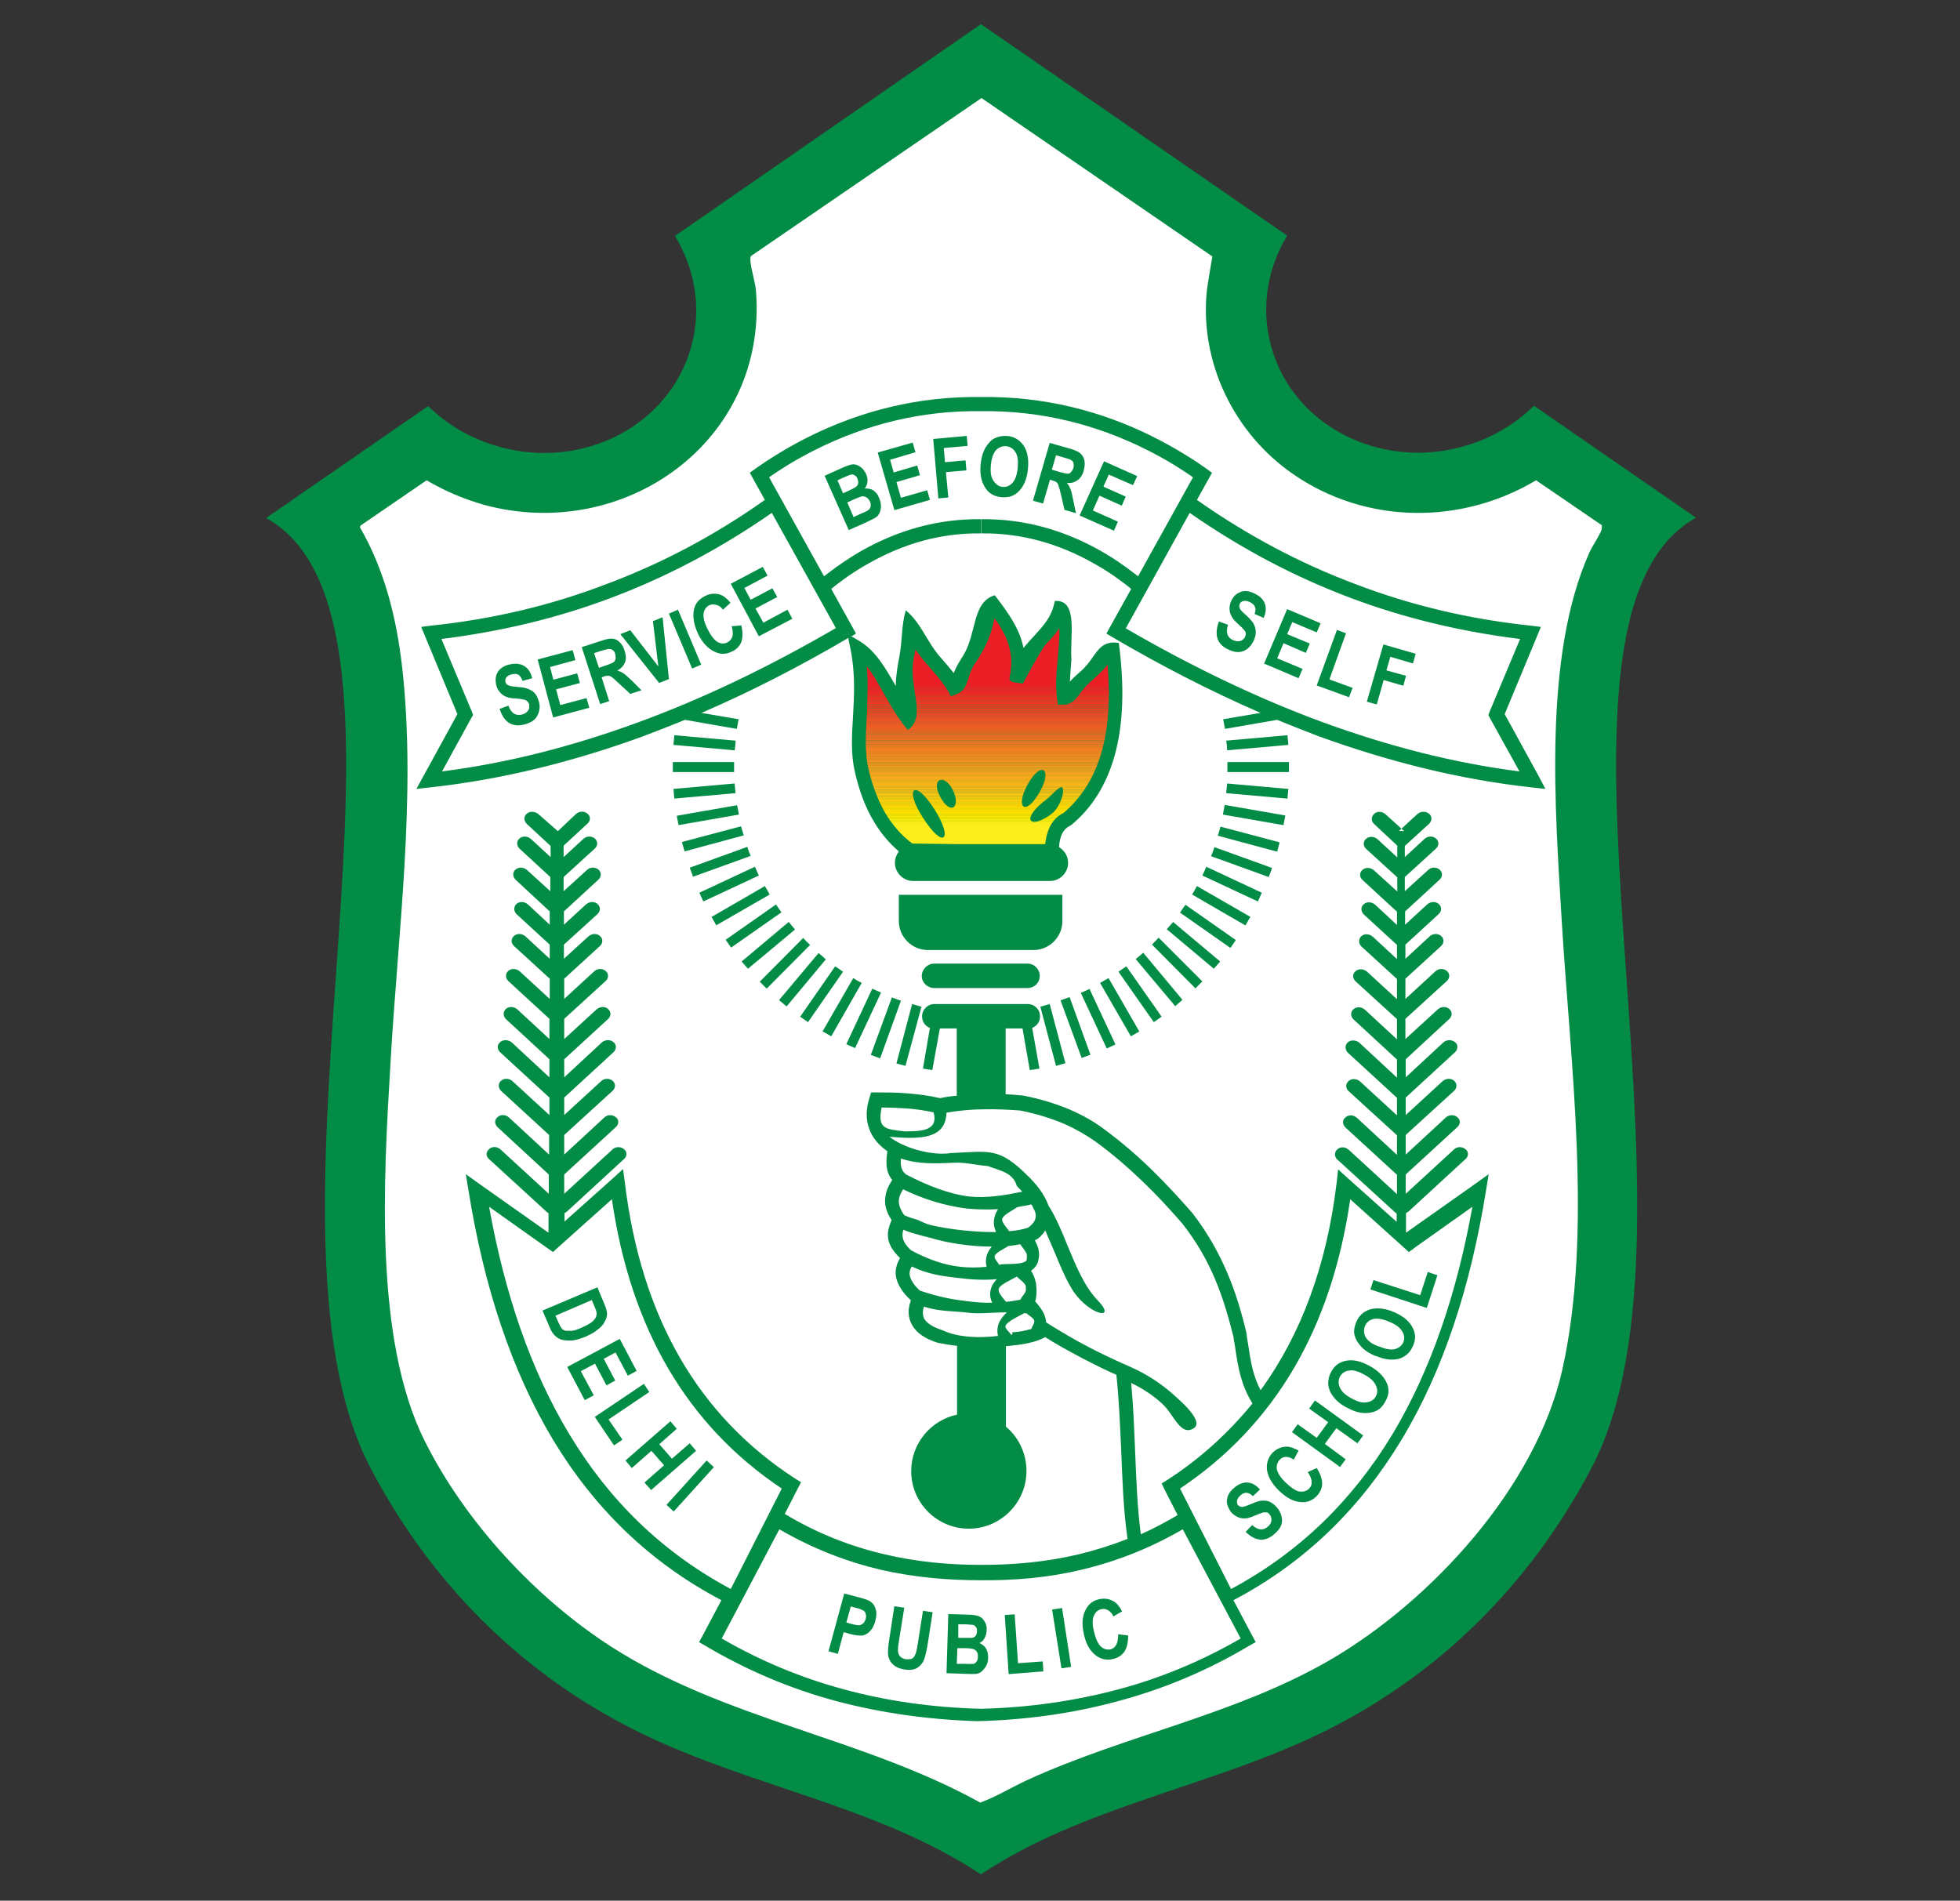 <svg viewBox="0 0 64.96 63" xmlns:xlink="http://www.w3.org/1999/xlink" xmlns="http://www.w3.org/2000/svg" data-name="Layer 1" id="Layer_1">
  <rect x="0" y="0" width="64.96" height="63" fill="#333333" stroke="none"/>
  <defs>
    <style>
      .cls-1 {
        fill: #f16022;
      }

      .cls-2 {
        fill: #f26322;
      }

      .cls-3 {
        fill: #f58220;
      }

      .cls-4 {
        fill: #f04b23;
      }

      .cls-5 {
        fill: #f9a41b;
      }

      .cls-6 {
        fill: #ef4823;
      }

      .cls-7 {
        fill: #f26122;
      }

      .cls-8 {
        fill: #f26822;
      }

      .cls-9 {
        fill: #fee100;
      }

      .cls-10 {
        fill: #ec2026;
      }

      .cls-11 {
        fill: #f26a22;
      }

      .cls-12 {
        fill: #f37021;
      }

      .cls-13 {
        fill: #f8bb16;
      }

      .cls-14 {
        fill: #feea00;
      }

      .cls-15 {
        fill: #f05822;
      }

      .cls-16 {
        fill: #f26222;
      }

      .cls-17 {
        fill: #f36b21;
      }

      .cls-18 {
        fill: #ec2225;
      }

      .cls-19 {
        fill: #fcd900;
      }

      .cls-20 {
        fill: #f7921e;
      }

      .cls-21 {
        fill: #f7a11c;
      }

      .cls-22 {
        fill: #f5831f;
      }

      .cls-23 {
        fill: #f8b318;
      }

      .cls-24 {
        fill: #f7ac1a;
      }

      .cls-25 {
        fill: #fbcb0c;
      }

      .cls-26 {
        fill: #f04c23;
      }

      .cls-27 {
        fill: #f8b219;
      }

      .cls-28 {
        fill: #f15922;
      }

      .cls-29 {
        fill: #fde700;
      }

      .cls-30 {
        fill: #fcd407;
      }

      .cls-31 {
        fill: #028c45;
        fill-rule: evenodd;
      }

      .cls-32 {
        fill: #ed2525;
      }

      .cls-33 {
        fill: #ed2724;
      }

      .cls-34 {
        fill: #f04923;
      }

      .cls-35 {
        fill: #f05423;
      }

      .cls-36 {
        fill: #ee3224;
      }

      .cls-37 {
        fill: #f6881f;
      }

      .cls-38 {
        fill: #f47521;
      }

      .cls-39 {
        fill: #fde500;
      }

      .cls-40 {
        fill: #f15f22;
      }

      .cls-41 {
        fill: #fff;
      }

      .cls-42 {
        fill: #f7911e;
      }

      .cls-43 {
        fill: #f47a20;
      }

      .cls-44 {
        fill: #fee200;
      }

      .cls-45 {
        fill: #f47920;
      }

      .cls-46 {
        fill: #ec2325;
      }

      .cls-47 {
        fill: #fcd702;
      }

      .cls-48 {
        fill: #ec2425;
      }

      .cls-49 {
        fill: #f47621;
      }

      .cls-50 {
        fill: #f89f1c;
      }

      .cls-51 {
        fill: #fbd10a;
      }

      .cls-52 {
        fill: #ef4023;
      }

      .cls-53 {
        fill: #f6871f;
      }

      .cls-54 {
        fill: none;
      }

      .cls-55 {
        fill: #fcca0e;
      }

      .cls-56 {
        fill: #f04e23;
      }

      .cls-57 {
        fill: #f05722;
      }

      .cls-58 {
        fill: #f8991d;
      }

      .cls-59 {
        fill: #ef4623;
      }

      .cls-60 {
        fill: #f36f21;
      }

      .cls-61 {
        fill: #f89c1d;
      }

      .cls-62 {
        fill: #fdee10;
      }

      .cls-63 {
        fill: #ed2b24;
      }

      .cls-64 {
        fill: #ed2625;
      }

      .cls-65 {
        fill: #ed2d24;
      }

      .cls-66 {
        fill: #f47b20;
      }

      .cls-67 {
        fill: #fcde00;
      }

      .cls-68 {
        fill: #f7b01a;
      }

      .cls-69 {
        fill: #f05223;
      }

      .cls-70 {
        fill: #ed2824;
      }

      .cls-71 {
        fill: #f8b218;
      }

      .cls-72 {
        fill: #f9c312;
      }

      .cls-73 {
        fill: #ed2c24;
      }

      .cls-74 {
        fill: #f7981d;
      }

      .cls-75 {
        fill: #f7a31c;
      }

      .cls-76 {
        fill: #ee3824;
      }

      .cls-77 {
        fill: #f26722;
      }

      .cls-78 {
        fill: #ee3a23;
      }

      .cls-79 {
        clip-path: url(#clippath-1);
      }

      .cls-80 {
        fill: #fbcd0b;
      }

      .cls-81 {
        fill: #fcda00;
      }

      .cls-82 {
        fill: #f15a22;
      }

      .cls-83 {
        fill: #fde600;
      }

      .cls-84 {
        fill: #fded0a;
      }

      .cls-85 {
        fill: #f78f1e;
      }

      .cls-86 {
        fill: #fcd603;
      }

      .cls-87 {
        fill: #ef4d23;
      }

      .cls-88 {
        fill: #f89b1c;
      }

      .cls-89 {
        fill: #f9c113;
      }

      .cls-90 {
        fill: #fcdb00;
      }

      .cls-91 {
        fill: #fcdd00;
      }

      .cls-92 {
        fill: #f7ab1b;
      }

      .cls-93 {
        fill: #f8b119;
      }

      .cls-94 {
        fill: #f7a21c;
      }

      .cls-95 {
        fill: #fcc90f;
      }

      .cls-96 {
        fill: #ef4123;
      }

      .cls-97 {
        fill: #fcd505;
      }

      .cls-98 {
        fill: #ed2f24;
      }

      .cls-99 {
        fill: #fbc711;
      }

      .cls-100 {
        fill: #fded0b;
      }

      .cls-101 {
        fill: #f47c20;
      }

      .cls-102 {
        fill: #f5841f;
      }

      .cls-103 {
        fill: #fdec07;
      }

      .cls-104 {
        fill: #f57f20;
      }

      .cls-105 {
        fill: #f47820;
      }

      .cls-106 {
        fill: #f78e1e;
      }

      .cls-107 {
        clip-path: url(#clippath-3);
      }

      .cls-108 {
        fill: #f8b617;
      }

      .cls-109 {
        fill: #fee500;
      }

      .cls-110 {
        fill: #f37221;
      }

      .cls-111 {
        fill: #ef3f23;
      }

      .cls-112 {
        fill: #ed2e24;
      }

      .cls-113 {
        fill: #f05123;
      }

      .cls-114 {
        fill: #ee3424;
      }

      .cls-115 {
        fill: #f9bd15;
      }

      .cls-116 {
        fill: #f04f23;
      }

      .cls-117 {
        fill: #fcdc00;
      }

      .cls-118 {
        fill: #ee3c23;
      }

      .cls-119 {
        fill: #f15e22;
      }

      .cls-120 {
        fill: #f47421;
      }

      .cls-121 {
        fill: #f9a61a;
      }

      .cls-122 {
        fill: #fac612;
      }

      .cls-123 {
        fill: #f05522;
      }

      .cls-124 {
        fill: #f36e21;
      }

      .cls-125 {
        fill: #f7aa1b;
      }

      .cls-126 {
        fill: #f57e20;
      }

      .cls-127 {
        fill: #f89e1c;
      }

      .cls-128 {
        fill: #f7971d;
      }

      .cls-129 {
        fill: #fedf00;
      }

      .cls-130 {
        fill: #f04a23;
      }

      .cls-131 {
        fill: #fdeb03;
      }

      .cls-132 {
        fill: #f8b019;
      }

      .cls-133 {
        fill: #fcdf00;
      }

      .cls-134 {
        fill: #f15d22;
      }

      .cls-135 {
        fill: #f7af1a;
      }

      .cls-136 {
        fill: #ee3624;
      }

      .cls-137 {
        fill: #f8a91b;
      }

      .cls-138 {
        fill: #fbcc0c;
      }

      .cls-139 {
        fill: #f8b717;
      }

      .cls-140 {
        fill: #f7a01c;
      }

      .cls-141 {
        fill: #fbd209;
      }

      .cls-142 {
        fill: #f9c014;
      }

      .cls-143 {
        fill: #f8a81b;
      }

      .cls-144 {
        fill: #f7ae1a;
      }

      .cls-145 {
        fill: #f8991c;
      }

      .cls-146 {
        fill: #ee3d23;
      }

      .cls-147 {
        fill: #f7941e;
      }

      .cls-148 {
        fill: #f68a1f;
      }

      .cls-149 {
        fill: #f7951e;
      }

      .cls-150 {
        fill: #ee3924;
      }

      .cls-151 {
        fill: #f6891f;
      }

      .cls-152 {
        fill: #fcee18;
      }

      .cls-153 {
        fill: #ee3024;
      }

      .cls-154 {
        fill: #fcd800;
      }

      .cls-155 {
        fill: #f26a21;
      }

      .cls-156 {
        fill: #fcce0a;
      }

      .cls-157 {
        fill: #fac412;
      }

      .cls-158 {
        fill: #ee3b23;
      }

      .cls-159 {
        fill: #fac611;
      }

      .cls-160 {
        fill: #f36c21;
      }

      .cls-161 {
        fill: #ef4223;
      }

      .cls-162 {
        fill: #f8a71b;
      }

      .cls-163 {
        fill: #f78c1e;
      }

      .cls-164 {
        fill: #f8b917;
      }

      .cls-165 {
        fill: #fde800;
      }

      .cls-166 {
        fill: #f9c213;
      }

      .cls-167 {
        fill: #fccf0a;
      }

      .cls-168 {
        fill: #fee300;
      }

      .cls-169 {
        fill: #ef4323;
      }

      .cls-170 {
        fill: #f26922;
      }

      .cls-171 {
        fill: #f26422;
      }

      .cls-172 {
        fill: #ee3124;
      }

      .cls-173 {
        fill: #f7931e;
      }

      .cls-174 {
        clip-path: url(#clippath-2);
      }

      .cls-175 {
        fill: #f36d21;
      }

      .cls-176 {
        fill: #f6851f;
      }

      .cls-177 {
        fill: #fbd00a;
      }

      .cls-178 {
        fill: #f05323;
      }

      .cls-179 {
        fill: #ee3e23;
      }

      .cls-180 {
        fill: #f68b1f;
      }

      .cls-181 {
        fill: #f79d1d;
      }

      .cls-182 {
        fill: #ed2a24;
      }

      .cls-183 {
        fill: #ef4423;
      }

      .cls-184 {
        fill: #fde000;
      }

      .cls-185 {
        fill: #ec1f26;
      }

      .cls-186 {
        fill: #fccc0b;
      }

      .cls-187 {
        fill: #f15c22;
      }

      .cls-188 {
        fill: #f47d20;
      }

      .cls-189 {
        fill: #fde900;
      }

      .cls-190 {
        fill: #f8b418;
      }

      .cls-191 {
        fill: #ee3724;
      }

      .cls-192 {
        fill: #f8b518;
      }

      .cls-193 {
        fill: #ef4523;
      }

      .cls-194 {
        fill: #fee400;
      }

      .cls-195 {
        fill: #f9a51b;
      }

      .cls-196 {
        clip-path: url(#clippath);
      }

      .cls-197 {
        fill: #ec2126;
      }

      .cls-198 {
        fill: #f7901e;
      }

      .cls-199 {
        fill: #ee3324;
      }

      .cls-200 {
        fill: #f15b22;
      }

      .cls-201 {
        fill: #f47821;
      }

      .cls-202 {
        fill: #f37321;
      }

      .cls-203 {
        fill: #f6861f;
      }

      .cls-204 {
        fill: #f9bc15;
      }

      .cls-205 {
        fill: #fcee1d;
      }

      .cls-206 {
        fill: #f26622;
      }

      .cls-207 {
        fill: #f58120;
      }

      .cls-208 {
        fill: #fbd308;
      }

      .cls-209 {
        fill: #f05622;
      }

      .cls-210 {
        fill: #ec2226;
      }

      .cls-211 {
        fill: #f9be14;
      }

      .cls-212 {
        fill: #f58020;
      }

      .cls-213 {
        fill: #f7ac1b;
      }

      .cls-214 {
        fill: #f37121;
      }
    </style>
    <clipPath id="clippath">
      <rect height="68.78" width="48.63" y="-2.89" x="8.16" class="cls-54"></rect>
    </clipPath>
    <clipPath id="clippath-1">
      <rect height="68.78" width="48.63" y="-2.89" x="8.16" class="cls-54"></rect>
    </clipPath>
    <clipPath id="clippath-2">
      <path d="M32.31,21.99c-.35.57-.14.92-.8,1.09-.19-.39-.45-.67-.69-.95-.17-.19-.33-.38-.48-.6-.02.11-.04.21-.06.31-.18.93.46,1.91-.19,2.36-.33-.38-.57-.81-.81-1.23-.18-.32-.35-.63-.55-.89.05.6.02,1.17,0,1.7-.04.62-.06,1.18.05,1.68.13.57.32,1.07.57,1.5.24.4.53.74.89,1l1.49.02h2.91c.06-.51.25-.86.6-1.03.59-.5,1.03-1.17,1.28-2.07.21-.77.28-1.72.19-2.85-.18.23-.38.4-.56.56-.5.44-.43.82-1.09.77-.1-.53-.05-1.05,0-1.57.03-.33.06-.65.05-.97-.13.2-.29.37-.45.54-.16.17-.76,1.3-.76,1.3h0c-.16-.04-.48-.01-.44-.2.11-.5.05-.91-.1-1.28-.1-.24-.24-.47-.4-.69-.13.69-.39,1.11-.62,1.47" class="cls-54"></path>
    </clipPath>
    <clipPath id="clippath-3">
      <rect height="68.78" width="48.63" y="-2.89" x="8.16" class="cls-54"></rect>
    </clipPath>
  </defs>
  <g class="cls-196">
    <g class="cls-79">
      <path d="M32.51,62.13c-3.37-2.24-7.53-2.88-11.2-4.65-3.67-1.77-6.85-4.68-9.02-8.8-4.34-8.24,2.64-28.12-3.47-31.51l5.37-3.71c.57.56,1.29,1.01,2.13,1.28,2.73.89,5.64-.45,6.51-2.99.46-1.35.25-2.76-.46-3.93L32.51.8l10.15,7.01c-.7,1.16-.91,2.58-.45,3.93.86,2.54,3.78,3.88,6.51,2.99.83-.27,1.55-.72,2.12-1.28l5.37,3.71c-6.1,3.4.87,23.28-3.47,31.51-2.17,4.12-5.35,7.03-9.01,8.8-3.67,1.77-7.83,2.41-11.21,4.65" class="cls-31"></path>
      <path d="M53.09,17.41s0,.11-.01.15c-.07.2-.31.54-.41.77-1.53,3.44-1.13,8.48-.91,12.19.28,4.68,1.04,10.31.02,14.88-.87,3.89-4.35,7.68-7.73,9.64-3.12,1.8-6.74,2.47-10,3.96-.52.24-1.02.55-1.56.75-3.9-2.16-8.44-2.74-12.22-5.16-2.52-1.62-4.85-4.14-6.19-6.82-1.7-3.39-1.36-8.77-1.14-12.5.24-4.28.87-8.88.39-13.14-.18-1.61-.58-3.24-1.4-4.65l.02-.06,2.19-1.5c.59.35,1.23.62,1.89.81,4.64,1.27,9.38-2.08,9.03-7.03-.02-.35-.17-.75-.19-1.07,0-.06-.01-.11.03-.15l7.63-5.23,7.65,5.25s-.16.95-.18,1.12c-.25,2.39.9,4.74,2.85,6.09,2.41,1.67,5.56,1.7,8.06.21l2.18,1.49Z" class="cls-41"></path>
      <path d="M28.09,21.07l.16.04.27.16c.51.32.83.88,1.17,1.47h0c0-.34.06-.67.12-.99.1-.52.06-1.01.21-1.52.52.43.69,1.04,1.16,1.57.14.16.29.33.43.51.08-.21.19-.39.32-.59.45-.74.28-1.76,1.04-1.99.32.42.62.82.81,1.28.06.15.11.3.14.47.13-.16.26-.3.38-.43.28-.31.56-.6.66-1.13.8-.06.49,1.22.55,1.93-.02.25-.04.5-.05.74.11-.12.23-.23.36-.34.53-.47.55-1.05,1.26-.94.2,1.5.14,2.72-.13,3.71-.28,1.01-.77,1.77-1.45,2.33l-.05.03c-.21.1-.33.33-.35.7.18.11.3.3.3.52,0,.33-.27.6-.6.6h-4.54c-.33,0-.6-.28-.6-.6,0-.15.06-.28.13-.38-.33-.28-.61-.62-.84-1.01-.28-.47-.48-1.02-.62-1.64-.13-.56-.1-1.16-.06-1.8.04-.69.08-1.45-.08-2.25l-.07-.33v-.12Z" class="cls-31"></path>
    </g>
    <g class="cls-174">
      <rect height=".74" width="8.12" y="27.26" x="28.65" class="cls-205"></rect>
      <rect height=".02" width="8.12" y="27.25" x="28.65" class="cls-152"></rect>
      <rect height=".03" width="8.12" y="27.23" x="28.65" class="cls-62"></rect>
      <rect height=".02" width="8.12" y="27.21" x="28.65" class="cls-84"></rect>
      <rect height=".03" width="8.12" y="27.19" x="28.65" class="cls-100"></rect>
      <rect height=".02" width="8.12" y="27.18" x="28.65" class="cls-103"></rect>
      <rect height=".03" width="8.12" y="27.15" x="28.65" class="cls-131"></rect>
      <rect height=".02" width="8.12" y="27.14" x="28.65" class="cls-14"></rect>
      <rect height=".03" width="8.12" y="27.12" x="28.65" class="cls-189"></rect>
      <rect height=".02" width="8.12" y="27.1" x="28.65" class="cls-165"></rect>
      <rect height=".03" width="8.12" y="27.08" x="28.65" class="cls-165"></rect>
      <rect height=".02" width="8.12" y="27.07" x="28.65" class="cls-29"></rect>
      <rect height=".03" width="8.12" y="27.05" x="28.65" class="cls-83"></rect>
      <rect height=".02" width="8.12" y="27.03" x="28.65" class="cls-39"></rect>
      <rect height=".03" width="8.12" y="27.01" x="28.65" class="cls-109"></rect>
      <rect height=".02" width="8.12" y="27" x="28.65" class="cls-194"></rect>
      <rect height=".03" width="8.12" y="26.98" x="28.65" class="cls-194"></rect>
      <rect height=".03" width="8.12" y="26.96" x="28.65" class="cls-168"></rect>
      <rect height=".03" width="8.12" y="26.94" x="28.65" class="cls-44"></rect>
      <rect height=".03" width="8.12" y="26.92" x="28.65" class="cls-9"></rect>
      <rect height=".03" width="8.12" y="26.91" x="28.65" class="cls-184"></rect>
      <rect height=".03" width="8.12" y="26.89" x="28.65" class="cls-129"></rect>
      <rect height=".03" width="8.12" y="26.87" x="28.65" class="cls-133"></rect>
      <rect height=".03" width="8.12" y="26.85" x="28.65" class="cls-67"></rect>
      <rect height=".03" width="8.12" y="26.84" x="28.65" class="cls-91"></rect>
      <rect height=".03" width="8.12" y="26.81" x="28.65" class="cls-117"></rect>
      <rect height=".03" width="8.12" y="26.8" x="28.65" class="cls-90"></rect>
      <rect height=".03" width="8.12" y="26.78" x="28.65" class="cls-81"></rect>
      <rect height=".03" width="8.12" y="26.76" x="28.65" class="cls-81"></rect>
      <rect height=".03" width="8.12" y="26.74" x="28.65" class="cls-19"></rect>
      <rect height=".03" width="8.12" y="26.73" x="28.65" class="cls-154"></rect>
      <rect height=".03" width="8.12" y="26.71" x="28.65" class="cls-47"></rect>
      <rect height=".03" width="8.12" y="26.69" x="28.65" class="cls-86"></rect>
      <rect height=".03" width="8.12" y="26.67" x="28.65" class="cls-97"></rect>
      <rect height=".03" width="8.12" y="26.66" x="28.65" class="cls-30"></rect>
      <rect height=".03" width="8.12" y="26.64" x="28.65" class="cls-30"></rect>
      <rect height=".03" width="8.12" y="26.62" x="28.65" class="cls-208"></rect>
      <rect height=".03" width="8.12" y="26.6" x="28.65" class="cls-141"></rect>
      <rect height=".03" width="8.12" y="26.59" x="28.65" class="cls-51"></rect>
      <rect height=".03" width="8.12" y="26.57" x="28.65" class="cls-177"></rect>
      <rect height=".03" width="8.12" y="26.55" x="28.65" class="cls-167"></rect>
      <rect height=".03" width="8.12" y="26.53" x="28.65" class="cls-167"></rect>
      <rect height=".03" width="8.12" y="26.52" x="28.65" class="cls-156"></rect>
      <rect height=".03" width="8.12" y="26.5" x="28.65" class="cls-80"></rect>
      <rect height=".02" width="8.12" y="26.48" x="28.65" class="cls-186"></rect>
      <rect height=".03" width="8.12" y="26.46" x="28.65" class="cls-138"></rect>
      <rect height=".02" width="8.12" y="26.45" x="28.65" class="cls-25"></rect>
      <rect height=".03" width="8.12" y="26.42" x="28.65" class="cls-25"></rect>
      <rect height=".02" width="8.12" y="26.41" x="28.65" class="cls-55"></rect>
      <rect height=".03" width="8.12" y="26.39" x="28.65" class="cls-95"></rect>
      <rect height=".02" width="8.12" y="26.37" x="28.65" class="cls-99"></rect>
      <rect height=".03" width="8.12" y="26.35" x="28.65" class="cls-122"></rect>
      <rect height=".02" width="8.12" y="26.34" x="28.65" class="cls-159"></rect>
      <rect height=".03" width="8.12" y="26.32" x="28.65" class="cls-159"></rect>
      <rect height=".02" width="8.12" y="26.3" x="28.65" class="cls-157"></rect>
      <rect height=".03" width="8.12" y="26.28" x="28.65" class="cls-72"></rect>
      <rect height=".02" width="8.12" y="26.27" x="28.65" class="cls-166"></rect>
      <rect height=".03" width="8.12" y="26.25" x="28.65" class="cls-89"></rect>
      <rect height=".02" width="8.12" y="26.23" x="28.65" class="cls-142"></rect>
      <rect height=".03" width="8.12" y="26.21" x="28.65" class="cls-211"></rect>
      <rect height=".02" width="8.12" y="26.2" x="28.65" class="cls-211"></rect>
      <rect height=".03" width="8.12" y="26.18" x="28.65" class="cls-115"></rect>
      <rect height=".02" width="8.12" y="26.16" x="28.65" class="cls-204"></rect>
      <rect height=".03" width="8.12" y="26.14" x="28.65" class="cls-204"></rect>
      <rect height=".02" width="8.12" y="26.13" x="28.65" class="cls-13"></rect>
      <rect height=".03" width="8.12" y="26.11" x="28.65" class="cls-164"></rect>
      <rect height=".02" width="8.12" y="26.09" x="28.65" class="cls-164"></rect>
      <rect height=".03" width="8.12" y="26.07" x="28.65" class="cls-164"></rect>
      <rect height=".03" width="8.12" y="26.05" x="28.65" class="cls-139"></rect>
      <rect height=".03" width="8.12" y="26.03" x="28.65" class="cls-108"></rect>
      <rect height=".03" width="8.12" y="26.01" x="28.65" class="cls-192"></rect>
      <rect height=".03" width="8.12" y="26" x="28.65" class="cls-190"></rect>
      <rect height=".03" width="8.12" y="25.98" x="28.65" class="cls-190"></rect>
      <rect height=".03" width="8.12" y="25.96" x="28.65" class="cls-23"></rect>
      <rect height=".03" width="8.12" y="25.94" x="28.65" class="cls-71"></rect>
      <rect height=".03" width="8.12" y="25.93" x="28.65" class="cls-27"></rect>
      <rect height=".03" width="8.12" y="25.91" x="28.65" class="cls-93"></rect>
      <rect height=".03" width="8.12" y="25.89" x="28.65" class="cls-132"></rect>
      <rect height=".03" width="8.12" y="25.87" x="28.65" class="cls-68"></rect>
      <rect height=".03" width="8.12" y="25.86" x="28.65" class="cls-135"></rect>
      <rect height=".03" width="8.12" y="25.84" x="28.65" class="cls-144"></rect>
      <rect height=".03" width="8.12" y="25.82" x="28.65" class="cls-24"></rect>
      <rect height=".03" width="8.12" y="25.8" x="28.65" class="cls-213"></rect>
      <rect height=".03" width="8.12" y="25.79" x="28.65" class="cls-92"></rect>
      <rect height=".03" width="8.12" y="25.77" x="28.65" class="cls-92"></rect>
      <rect height=".03" width="8.12" y="25.75" x="28.65" class="cls-125"></rect>
      <rect height=".03" width="8.12" y="25.73" x="28.65" class="cls-137"></rect>
      <rect height=".03" width="8.12" y="25.72" x="28.65" class="cls-143"></rect>
      <rect height=".03" width="8.12" y="25.69" x="28.65" class="cls-162"></rect>
      <rect height=".03" width="8.12" y="25.68" x="28.65" class="cls-121"></rect>
      <rect height=".03" width="8.12" y="25.66" x="28.65" class="cls-195"></rect>
      <rect height=".03" width="8.12" y="25.64" x="28.65" class="cls-195"></rect>
      <rect height=".03" width="8.12" y="25.62" x="28.65" class="cls-5"></rect>
      <rect height=".03" width="8.12" y="25.61" x="28.65" class="cls-75"></rect>
      <rect height=".03" width="8.12" y="25.59" x="28.65" class="cls-94"></rect>
      <rect height=".02" width="8.12" y="25.57" x="28.65" class="cls-21"></rect>
      <rect height=".03" width="8.12" y="25.55" x="28.65" class="cls-140"></rect>
      <rect height=".02" width="8.12" y="25.54" x="28.65" class="cls-140"></rect>
      <rect height=".03" width="8.12" y="25.52" x="28.65" class="cls-50"></rect>
      <rect height=".02" width="8.12" y="25.5" x="28.65" class="cls-50"></rect>
      <rect height=".03" width="8.12" y="25.48" x="28.65" class="cls-127"></rect>
      <rect height=".02" width="8.12" y="25.47" x="28.65" class="cls-181"></rect>
      <rect height=".03" width="8.12" y="25.45" x="28.65" class="cls-61"></rect>
      <rect height=".02" width="8.12" y="25.43" x="28.65" class="cls-61"></rect>
      <rect height=".03" width="8.12" y="25.41" x="28.65" class="cls-88"></rect>
      <rect height=".02" width="8.12" y="25.4" x="28.65" class="cls-145"></rect>
      <rect height=".03" width="8.12" y="25.38" x="28.65" class="cls-58"></rect>
      <rect height=".02" width="8.12" y="25.36" x="28.65" class="cls-74"></rect>
      <rect height=".03" width="8.12" y="25.34" x="28.65" class="cls-128"></rect>
      <rect height=".02" width="8.12" y="25.33" x="28.65" class="cls-128"></rect>
      <rect height=".03" width="8.12" y="25.3" x="28.65" class="cls-149"></rect>
      <rect height=".02" width="8.12" y="25.29" x="28.65" class="cls-149"></rect>
      <rect height=".03" width="8.12" y="25.27" x="28.65" class="cls-147"></rect>
      <rect height=".02" width="8.12" y="25.25" x="28.65" class="cls-173"></rect>
      <rect height=".03" width="8.12" y="25.23" x="28.65" class="cls-20"></rect>
      <rect height=".02" width="8.12" y="25.22" x="28.65" class="cls-42"></rect>
      <rect height=".03" width="8.12" y="25.2" x="28.65" class="cls-42"></rect>
      <rect height=".02" width="8.12" y="25.18" x="28.65" class="cls-198"></rect>
      <rect height=".03" width="8.12" y="25.16" x="28.65" class="cls-85"></rect>
      <rect height=".02" width="8.12" y="25.15" x="28.65" class="cls-106"></rect>
      <rect height=".03" width="8.12" y="25.13" x="28.65" class="cls-163"></rect>
      <rect height=".03" width="8.12" y="25.11" x="28.65" class="cls-180"></rect>
      <rect height=".03" width="8.12" y="25.09" x="28.65" class="cls-180"></rect>
      <rect height=".03" width="8.12" y="25.07" x="28.65" class="cls-148"></rect>
      <rect height=".03" width="8.12" y="25.06" x="28.65" class="cls-151"></rect>
      <rect height=".03" width="8.12" y="25.03" x="28.65" class="cls-37"></rect>
      <rect height=".03" width="8.12" y="25.02" x="28.65" class="cls-53"></rect>
      <rect height=".03" width="8.12" y="25" x="28.65" class="cls-203"></rect>
      <rect height=".03" width="8.12" y="24.99" x="28.65" class="cls-203"></rect>
      <rect height=".03" width="8.12" y="24.96" x="28.65" class="cls-176"></rect>
      <rect height=".03" width="8.12" y="24.95" x="28.65" class="cls-102"></rect>
      <rect height=".03" width="8.12" y="24.93" x="28.65" class="cls-22"></rect>
      <rect height=".03" width="8.12" y="24.91" x="28.65" class="cls-3"></rect>
      <rect height=".03" width="8.12" y="24.89" x="28.65" class="cls-207"></rect>
      <rect height=".03" width="8.12" y="24.88" x="28.65" class="cls-207"></rect>
      <rect height=".03" width="8.12" y="24.86" x="28.65" class="cls-212"></rect>
      <rect height=".03" width="8.12" y="24.84" x="28.65" class="cls-104"></rect>
      <rect height=".03" width="8.12" y="24.82" x="28.65" class="cls-126"></rect>
      <rect height=".03" width="8.12" y="24.81" x="28.65" class="cls-188"></rect>
      <rect height=".03" width="8.12" y="24.79" x="28.65" class="cls-101"></rect>
      <rect height=".03" width="8.12" y="24.77" x="28.65" class="cls-101"></rect>
      <rect height=".03" width="8.12" y="24.75" x="28.65" class="cls-66"></rect>
      <rect height=".03" width="8.12" y="24.74" x="28.65" class="cls-43"></rect>
      <rect height=".03" width="8.12" y="24.72" x="28.65" class="cls-45"></rect>
      <rect height=".03" width="8.12" y="24.7" x="28.65" class="cls-105"></rect>
      <rect height=".03" width="8.12" y="24.68" x="28.65" class="cls-201"></rect>
      <rect height=".03" width="8.12" y="24.67" x="28.65" class="cls-49"></rect>
      <rect height=".03" width="8.12" y="24.64" x="28.65" class="cls-49"></rect>
      <rect height=".02" width="8.12" y="24.63" x="28.65" class="cls-38"></rect>
      <rect height=".03" width="8.12" y="24.61" x="28.65" class="cls-38"></rect>
      <rect height=".02" width="8.12" y="24.6" x="28.65" class="cls-120"></rect>
      <rect height=".03" width="8.12" y="24.57" x="28.65" class="cls-202"></rect>
      <rect height=".02" width="8.12" y="24.56" x="28.65" class="cls-110"></rect>
      <rect height=".03" width="8.12" y="24.54" x="28.65" class="cls-110"></rect>
      <rect height=".02" width="8.12" y="24.52" x="28.65" class="cls-214"></rect>
      <rect height=".03" width="8.12" y="24.5" x="28.65" class="cls-12"></rect>
      <rect height=".02" width="8.12" y="24.49" x="28.65" class="cls-60"></rect>
      <rect height=".03" width="8.12" y="24.47" x="28.65" class="cls-124"></rect>
      <rect height=".02" width="8.12" y="24.45" x="28.65" class="cls-175"></rect>
      <rect height=".03" width="8.12" y="24.43" x="28.65" class="cls-175"></rect>
      <rect height=".02" width="8.12" y="24.42" x="28.65" class="cls-160"></rect>
      <rect height=".03" width="8.12" y="24.4" x="28.65" class="cls-17"></rect>
      <rect height=".02" width="8.12" y="24.38" x="28.65" class="cls-155"></rect>
      <rect height=".03" width="8.12" y="24.36" x="28.65" class="cls-11"></rect>
      <rect height=".02" width="8.12" y="24.35" x="28.65" class="cls-170"></rect>
      <rect height=".03" width="8.12" y="24.33" x="28.65" class="cls-170"></rect>
      <rect height=".02" width="8.12" y="24.31" x="28.65" class="cls-8"></rect>
      <rect height=".03" width="8.12" y="24.29" x="28.65" class="cls-77"></rect>
      <rect height=".02" width="8.12" y="24.28" x="28.65" class="cls-206"></rect>
      <rect height=".03" width="8.12" y="24.25" x="28.65" class="cls-171"></rect>
      <rect height=".02" width="8.12" y="24.24" x="28.65" class="cls-2"></rect>
      <rect height=".03" width="8.12" y="24.22" x="28.65" class="cls-16"></rect>
      <rect height=".03" width="8.12" y="24.2" x="28.65" class="cls-16"></rect>
      <rect height=".03" width="8.12" y="24.18" x="28.65" class="cls-7"></rect>
      <rect height=".03" width="8.12" y="24.16" x="28.65" class="cls-1"></rect>
      <rect height=".03" width="8.12" y="24.15" x="28.65" class="cls-40"></rect>
      <rect height=".03" width="8.12" y="24.13" x="28.65" class="cls-119"></rect>
      <rect height=".03" width="8.12" y="24.11" x="28.65" class="cls-134"></rect>
      <rect height=".03" width="8.12" y="24.09" x="28.65" class="cls-134"></rect>
      <rect height=".03" width="8.12" y="24.08" x="28.65" class="cls-187"></rect>
      <rect height=".03" width="8.12" y="24.06" x="28.65" class="cls-200"></rect>
      <rect height=".03" width="8.12" y="24.04" x="28.65" class="cls-200"></rect>
      <rect height=".03" width="8.12" y="24.02" x="28.65" class="cls-82"></rect>
      <rect height=".03" width="8.12" y="24.01" x="28.65" class="cls-28"></rect>
      <rect height=".03" width="8.12" y="23.99" x="28.65" class="cls-28"></rect>
      <rect height=".03" width="8.12" y="23.97" x="28.65" class="cls-15"></rect>
      <rect height=".03" width="8.12" y="23.95" x="28.65" class="cls-57"></rect>
      <rect height=".03" width="8.12" y="23.94" x="28.65" class="cls-209"></rect>
      <rect height=".03" width="8.12" y="23.91" x="28.65" class="cls-123"></rect>
      <rect height=".03" width="8.12" y="23.9" x="28.65" class="cls-35"></rect>
      <rect height=".03" width="8.12" y="23.88" x="28.65" class="cls-35"></rect>
      <rect height=".03" width="8.12" y="23.86" x="28.65" class="cls-178"></rect>
      <rect height=".03" width="8.12" y="23.84" x="28.65" class="cls-69"></rect>
      <rect height=".03" width="8.12" y="23.83" x="28.65" class="cls-113"></rect>
      <rect height=".03" width="8.12" y="23.81" x="28.65" class="cls-116"></rect>
      <rect height=".03" width="8.12" y="23.79" x="28.65" class="cls-56"></rect>
      <rect height=".03" width="8.12" y="23.77" x="28.65" class="cls-56"></rect>
      <rect height=".03" width="8.12" y="23.76" x="28.65" class="cls-87"></rect>
      <rect height=".03" width="8.12" y="23.74" x="28.65" class="cls-26"></rect>
      <rect height=".02" width="8.12" y="23.72" x="28.65" class="cls-4"></rect>
      <rect height=".03" width="8.12" y="23.7" x="28.65" class="cls-130"></rect>
      <rect height=".02" width="8.12" y="23.69" x="28.65" class="cls-34"></rect>
      <rect height=".03" width="8.12" y="23.67" x="28.65" class="cls-6"></rect>
      <rect height=".02" width="8.12" y="23.65" x="28.65" class="cls-6"></rect>
      <rect height=".03" width="8.12" y="23.63" x="28.65" class="cls-6"></rect>
      <rect height=".02" width="8.12" y="23.62" x="28.65" class="cls-59"></rect>
      <rect height=".03" width="8.12" y="23.6" x="28.65" class="cls-193"></rect>
      <rect height=".02" width="8.12" y="23.58" x="28.65" class="cls-183"></rect>
      <rect height=".03" width="8.12" y="23.56" x="28.65" class="cls-169"></rect>
      <rect height=".02" width="8.12" y="23.55" x="28.65" class="cls-169"></rect>
      <rect height=".03" width="8.12" y="23.52" x="28.65" class="cls-161"></rect>
      <rect height=".02" width="8.12" y="23.51" x="28.65" class="cls-96"></rect>
      <rect height=".03" width="8.12" y="23.49" x="28.65" class="cls-52"></rect>
      <rect height=".02" width="8.12" y="23.48" x="28.65" class="cls-111"></rect>
      <rect height=".03" width="8.12" y="23.45" x="28.65" class="cls-179"></rect>
      <rect height=".02" width="8.12" y="23.44" x="28.65" class="cls-179"></rect>
      <rect height=".03" width="8.12" y="23.42" x="28.65" class="cls-179"></rect>
      <rect height=".02" width="8.12" y="23.4" x="28.65" class="cls-179"></rect>
      <rect height=".03" width="8.12" y="23.38" x="28.65" class="cls-146"></rect>
      <rect height=".02" width="8.12" y="23.37" x="28.65" class="cls-118"></rect>
      <rect height=".03" width="8.12" y="23.35" x="28.65" class="cls-158"></rect>
      <rect height=".02" width="8.12" y="23.33" x="28.65" class="cls-158"></rect>
      <rect height=".03" width="8.12" y="23.31" x="28.65" class="cls-78"></rect>
      <rect height=".03" width="8.12" y="23.29" x="28.65" class="cls-150"></rect>
      <rect height=".03" width="8.12" y="23.28" x="28.65" class="cls-76"></rect>
      <rect height=".03" width="8.12" y="23.26" x="28.65" class="cls-191"></rect>
      <rect height=".03" width="8.12" y="23.24" x="28.65" class="cls-136"></rect>
      <rect height=".03" width="8.12" y="23.22" x="28.65" class="cls-114"></rect>
      <rect height=".03" width="8.12" y="23.21" x="28.65" class="cls-114"></rect>
      <rect height=".03" width="8.12" y="23.18" x="28.65" class="cls-199"></rect>
      <rect height=".03" width="8.12" y="23.17" x="28.65" class="cls-199"></rect>
      <rect height=".03" width="8.12" y="23.15" x="28.65" class="cls-36"></rect>
      <rect height=".03" width="8.12" y="23.13" x="28.65" class="cls-172"></rect>
      <rect height=".03" width="8.12" y="23.11" x="28.65" class="cls-153"></rect>
      <rect height=".03" width="8.12" y="23.1" x="28.65" class="cls-98"></rect>
      <rect height=".03" width="8.12" y="23.08" x="28.65" class="cls-98"></rect>
      <rect height=".03" width="8.12" y="23.06" x="28.65" class="cls-112"></rect>
      <rect height=".03" width="8.12" y="23.04" x="28.65" class="cls-65"></rect>
      <rect height=".03" width="8.12" y="23.03" x="28.65" class="cls-65"></rect>
      <rect height=".03" width="8.12" y="23.01" x="28.65" class="cls-73"></rect>
      <rect height=".03" width="8.12" y="22.99" x="28.65" class="cls-73"></rect>
      <rect height=".03" width="8.12" y="22.97" x="28.65" class="cls-63"></rect>
      <rect height=".03" width="8.12" y="22.96" x="28.65" class="cls-182"></rect>
      <rect height=".03" width="8.12" y="22.94" x="28.65" class="cls-70"></rect>
      <rect height=".03" width="8.12" y="22.92" x="28.65" class="cls-33"></rect>
      <rect height=".03" width="8.12" y="22.9" x="28.65" class="cls-64"></rect>
      <rect height=".03" width="8.12" y="22.89" x="28.65" class="cls-64"></rect>
      <rect height=".03" width="8.12" y="22.87" x="28.65" class="cls-32"></rect>
      <rect height=".03" width="8.12" y="22.85" x="28.65" class="cls-48"></rect>
      <rect height=".03" width="8.12" y="22.83" x="28.65" class="cls-48"></rect>
      <rect height=".03" width="8.12" y="22.82" x="28.65" class="cls-46"></rect>
      <rect height=".03" width="8.12" y="22.79" x="28.65" class="cls-18"></rect>
      <rect height=".02" width="8.12" y="22.78" x="28.65" class="cls-210"></rect>
      <rect height=".03" width="8.12" y="22.76" x="28.65" class="cls-197"></rect>
      <rect height=".02" width="8.12" y="22.74" x="28.65" class="cls-10"></rect>
      <rect height="2.24" width="8.12" y="20.51" x="28.65" class="cls-185"></rect>
    </g>
    <g class="cls-107">
      <path d="M25.15,21.09l-.93-1.74,1.06-.56.16.29-.77.41.21.39.72-.38.16.29-.72.38.26.47.8-.43.16.3-1.09.57ZM24.23,20.76l.34-.03c.05.22.05.4,0,.55-.06.14-.16.25-.32.32-.18.09-.38.1-.57,0-.22-.1-.4-.3-.54-.58-.14-.3-.19-.57-.14-.82.05-.21.17-.35.38-.45.16-.08.33-.09.49-.04.11.04.23.13.34.27l-.25.23c-.06-.09-.13-.14-.22-.16-.08-.03-.16-.02-.23.01-.11.06-.17.14-.19.27-.02.13.02.3.13.52.11.22.22.36.33.43.11.06.23.07.33.01.08-.04.13-.1.16-.18.03-.09.02-.21-.02-.35M22.94,22.16l-.77-1.82.3-.13.77,1.82-.3.13ZM21.84,22.63l-1.28-1.61.33-.13.93,1.2-.18-1.5.32-.13.21,2.05-.33.13ZM19.84,22.14l.23-.08c.14-.05.23-.08.26-.11.04-.02.06-.06.07-.11.01-.04,0-.1-.01-.16-.01-.06-.04-.1-.08-.13-.04-.03-.08-.04-.12-.04-.04,0-.12.02-.26.06l-.24.08.16.48ZM19.89,23.33l-.61-1.88.65-.21c.17-.06.29-.08.38-.07.09.01.16.05.23.12.07.07.13.16.16.28.05.15.06.28.01.39-.04.11-.13.2-.25.27.09.02.16.06.22.1.06.04.15.13.28.25l.3.3-.37.12-.36-.33c-.13-.12-.21-.2-.26-.23-.04-.03-.08-.04-.11-.04-.04,0-.09,0-.16.03l-.06.02.25.79-.3.1ZM18.33,23.77l-.51-1.91,1.16-.31.09.33-.84.23.11.42.79-.21.09.32-.79.21.14.52.87-.23.09.32-1.19.32ZM16.55,23.5l.3-.11c.09.24.23.34.43.3.09-.02.16-.06.21-.12.05-.06.06-.13.05-.21-.01-.05-.03-.08-.06-.11-.03-.03-.06-.05-.11-.06-.04-.01-.14-.03-.3-.04-.15,0-.26-.04-.33-.07-.08-.04-.14-.09-.19-.16-.06-.07-.09-.15-.11-.24-.02-.11-.02-.21.01-.3.03-.09.08-.17.16-.23.08-.06.18-.11.3-.13.18-.04.34-.02.47.06.13.08.21.21.26.4l-.32.09c-.04-.11-.09-.17-.13-.2-.06-.04-.13-.04-.21-.02-.09.01-.15.05-.19.09-.04.05-.05.1-.04.16.01.05.04.09.09.11.05.03.16.05.32.06.17.01.3.04.38.08.09.04.16.09.21.16.05.07.09.17.12.28.04.17,0,.32-.07.45-.08.14-.23.23-.45.28-.39.09-.65-.09-.79-.52M35.78,17.09l.81-1.8,1.1.49-.14.3-.8-.35-.18.4.74.33-.13.3-.74-.33-.22.49.83.37-.13.3-1.13-.5ZM34.87,15.57l.23.07c.14.04.23.06.28.06s.09-.01.11-.05c.04-.03.06-.08.09-.14.01-.06.01-.11,0-.16-.01-.04-.04-.08-.08-.1-.03-.02-.11-.05-.26-.09l-.24-.07-.14.48ZM34.24,16.58l.55-1.9.67.19c.17.05.28.1.35.16.06.06.11.13.13.23.02.1.01.21-.02.33-.04.15-.11.26-.21.33-.1.07-.21.1-.35.09.06.07.09.13.12.21.03.07.06.19.09.36l.09.43-.38-.11-.11-.48c-.04-.17-.07-.28-.09-.33-.01-.05-.04-.08-.07-.11-.03-.02-.08-.04-.15-.06l-.06-.02-.23.79-.32-.09ZM32.84,15.42c-.02.23,0,.4.09.52.08.12.18.19.3.2.13.01.24-.04.33-.14.09-.1.15-.27.17-.5.02-.23,0-.4-.08-.52-.07-.11-.18-.18-.3-.19-.13-.01-.25.04-.34.13-.09.11-.15.27-.17.5M32.5,15.41c.02-.24.08-.43.16-.57.09-.14.18-.25.3-.31s.26-.09.42-.08c.23.02.41.13.54.31.13.19.18.45.15.77-.03.33-.13.58-.3.75-.15.16-.34.22-.57.2-.23-.02-.41-.11-.53-.29-.14-.2-.2-.46-.17-.78M31.1,16.52l-.17-1.97,1.11-.1.03.33-.79.07.04.47.68-.06.03.33-.68.06.08.84-.33.03ZM29.64,16.9l-.55-1.9,1.16-.33.09.32-.84.25.12.42.78-.23.09.32-.78.23.15.52.87-.25.09.32-1.18.34ZM28.08,16.65l.21.49.28-.13c.13-.05.2-.09.23-.12s.05-.07.06-.11c0-.05,0-.1-.03-.16-.03-.06-.06-.1-.11-.13-.04-.03-.09-.04-.13-.04-.05,0-.13.04-.26.09l-.24.11ZM27.76,15.93l.18.42.2-.09c.12-.06.19-.09.21-.11.05-.03.08-.07.09-.12.01-.04,0-.1-.02-.16-.02-.06-.05-.09-.09-.11-.04-.03-.07-.04-.11-.03-.04,0-.13.04-.29.11l-.17.08ZM27.33,15.77l.6-.27c.16-.07.28-.11.35-.11.09,0,.16.03.24.09.08.05.13.13.18.22.04.09.06.18.05.26,0,.09-.04.16-.09.23.11,0,.2.01.28.06.08.06.15.13.19.24.06.13.08.26.06.38-.02.12-.07.21-.15.27-.06.04-.19.11-.41.21l-.5.22-.8-1.8ZM45.3,23.26l.55-1.9,1.07.31-.09.32-.75-.22-.13.45.65.18-.09.33-.65-.19-.23.81-.32-.09ZM43.64,22.72l.67-1.84.3.11-.55,1.53.77.28-.12.31-1.07-.39ZM41.89,22.01l.77-1.82,1.11.47-.13.3-.81-.34-.17.4.75.31-.13.31-.74-.32-.21.5.84.35-.13.31-1.13-.48ZM40.4,20.6l.3.11c-.08.25-.03.41.15.5.09.04.17.06.25.04.07-.02.13-.07.16-.13.02-.04.03-.09.03-.12,0-.04-.02-.07-.05-.11-.03-.04-.1-.11-.22-.22-.11-.1-.18-.18-.21-.26-.04-.07-.06-.15-.06-.24,0-.09.02-.17.06-.26.05-.1.11-.18.19-.23.09-.05.17-.09.27-.09s.21.03.32.09c.17.08.28.19.33.33.05.13.04.3-.04.47l-.3-.13c.04-.11.04-.18.01-.24-.02-.06-.08-.11-.16-.15-.08-.04-.15-.05-.21-.04-.06.01-.1.04-.13.09-.02.05-.02.1,0,.16.02.05.1.13.22.23.12.12.21.21.25.3.04.08.06.16.06.26s-.03.19-.08.3c-.08.15-.18.26-.33.32-.15.06-.32.04-.52-.06-.35-.17-.45-.47-.3-.9M47.28,43.35l-1.86-.61.1-.31,1.55.5.25-.77.32.11-.35,1.08ZM45.71,44.63c.21.09.38.12.52.09.13-.04.23-.11.28-.23.05-.12.04-.24-.04-.36-.07-.13-.21-.23-.43-.32-.21-.09-.38-.12-.52-.09-.13.03-.23.11-.28.23-.05.13-.04.25.02.37.07.12.21.23.43.31M45.59,44.95c-.21-.09-.38-.2-.49-.33-.11-.12-.18-.25-.21-.38-.03-.13,0-.27.06-.42.09-.21.24-.35.46-.42.22-.06.48-.04.79.09.3.13.51.3.62.52.1.19.11.39.01.6-.09.22-.24.35-.44.42-.23.07-.5.04-.8-.09M44.79,46.35c.2.11.37.16.51.13.14-.02.25-.09.3-.2.06-.11.06-.23,0-.36-.06-.13-.18-.25-.39-.36-.2-.11-.37-.16-.5-.13-.13.01-.24.09-.3.2-.06.12-.06.24,0,.37.06.13.18.24.38.35M44.64,46.66c-.21-.11-.36-.24-.46-.38-.1-.13-.15-.27-.16-.4,0-.13.02-.27.1-.41.11-.21.28-.33.51-.37.23-.04.48.02.77.18.29.16.47.35.57.58.08.2.06.4-.06.6-.11.21-.27.33-.48.36-.23.05-.5,0-.78-.16M44.42,48.63l-1.6-1.16.19-.26.63.45.38-.52-.63-.45.19-.27,1.6,1.16-.19.26-.7-.5-.38.52.69.51-.19.26ZM43.33,48.8l.31-.14c.12.19.18.36.18.52,0,.15-.07.29-.18.41-.15.15-.33.22-.53.2-.24-.02-.47-.14-.71-.37-.24-.23-.38-.47-.41-.71-.02-.21.04-.4.19-.56.13-.13.28-.19.45-.2.12,0,.26.05.41.13l-.16.3c-.09-.06-.18-.09-.26-.09-.09,0-.16.04-.21.1-.08.09-.11.19-.09.32.03.12.12.27.3.44.18.17.33.27.45.29.13.01.23-.01.32-.1.06-.06.09-.14.08-.23,0-.09-.05-.2-.13-.32M41.28,50.78l.22-.23c.19.17.36.19.51.06.08-.06.12-.13.13-.21,0-.07-.01-.14-.06-.2-.03-.04-.06-.06-.09-.07-.04,0-.08,0-.12,0-.04.01-.14.05-.29.11-.13.06-.24.09-.33.09-.08,0-.16-.01-.24-.05-.08-.04-.15-.09-.21-.16-.06-.09-.11-.18-.13-.27-.02-.1,0-.19.03-.28.04-.09.11-.18.21-.26.14-.12.29-.18.44-.17.15.01.28.09.41.23l-.23.22c-.09-.07-.16-.11-.22-.11s-.13.02-.19.08c-.07.06-.11.12-.12.18-.01.06,0,.11.03.15.04.04.09.06.14.06s.16-.04.3-.1c.16-.07.28-.11.37-.11.09,0,.18,0,.26.05.08.04.16.1.23.19.11.13.16.28.16.43,0,.16-.1.31-.27.45-.3.26-.62.23-.94-.09M37.06,54.17l.33.04c0,.23-.04.4-.12.53-.09.13-.21.21-.38.25-.21.05-.39.01-.56-.11-.19-.14-.33-.37-.4-.68-.08-.33-.07-.6.04-.82.09-.19.23-.32.45-.37.18-.04.34-.02.49.07.11.06.2.18.28.33l-.29.17c-.04-.1-.11-.17-.18-.21-.07-.04-.15-.05-.23-.03-.11.03-.2.11-.24.23-.05.11-.05.29.01.52.06.24.13.4.23.49.1.09.2.11.32.09.08-.02.14-.07.19-.16.04-.08.06-.19.06-.34M35.18,55.3l-.31-1.95.33-.05.3,1.95-.32.05ZM33.43,55.49l-.13-1.96.33-.02.11,1.62.82-.06.02.33-1.14.09ZM31.73,54.62l-.02.53h.3c.13.01.22,0,.26,0,.04-.01.07-.04.1-.08.03-.04.04-.09.04-.16,0-.06,0-.12-.04-.16-.02-.04-.06-.07-.11-.09-.04-.01-.13-.03-.28-.03h-.26ZM31.76,53.84v.45s.2,0,.2,0c.13,0,.21,0,.24,0,.06,0,.1-.03.13-.06.03-.04.05-.09.05-.16,0-.06,0-.11-.04-.14-.02-.04-.05-.06-.09-.07-.04,0-.14-.02-.32-.02h-.18ZM31.44,53.5l.65.02c.18,0,.3.03.37.06.07.03.13.09.18.18.05.08.07.17.06.28,0,.09-.03.18-.07.26-.04.08-.1.13-.17.16.09.04.17.1.22.18.05.09.07.18.07.3,0,.14-.04.26-.12.36-.07.1-.16.16-.25.18-.06.01-.22.01-.46,0l-.55-.02.06-1.97ZM29.64,53.24l.33.05-.17,1.06c-.03.16-.04.27-.04.33,0,.09.02.16.06.21.05.06.11.09.21.11.07,0,.13,0,.19-.02.05-.03.09-.07.11-.13.03-.05.06-.18.09-.38l.17-1.08.32.05-.16,1.03c-.04.26-.09.45-.13.56-.05.11-.13.2-.23.26-.11.06-.25.07-.4.05-.17-.03-.3-.08-.38-.16-.09-.07-.14-.17-.17-.28-.02-.11-.01-.32.04-.61l.16-1.04ZM28.2,53.24l-.15.54.18.05c.11.03.2.04.25.04.04,0,.09-.03.13-.06.04-.04.06-.09.08-.14.02-.06.02-.12,0-.18-.01-.05-.04-.09-.08-.11-.04-.02-.12-.06-.26-.09l-.15-.04ZM27.46,54.73l.52-1.91.5.13c.19.05.31.09.36.13.09.06.15.14.18.25.04.11.03.25-.01.4-.04.14-.09.25-.17.33-.08.09-.16.13-.25.15-.09.01-.23,0-.42-.05l-.21-.06-.19.72-.32-.09ZM22.09,49.88l1.33-1.47.24.22-1.33,1.47-.24-.22ZM20.73,48.41l1.49-1.3.21.25-.58.51.42.48.59-.51.21.25-1.49,1.3-.22-.25.65-.57-.42-.48-.65.57-.21-.25ZM19.72,46.96l1.62-1.09.18.27-1.35.91.46.67-.28.19-.64-.95ZM18.8,45.31l1.74-.93.56,1.06-.29.16-.41-.77-.39.21.38.72-.29.16-.38-.72-.47.25.43.8-.3.16-.57-1.08ZM19.62,43.09l-1.21.52.1.23c.04.09.08.16.11.2.04.04.08.06.13.07.05,0,.12,0,.21,0,.09-.01.2-.05.33-.11.13-.06.23-.11.3-.16.07-.05.12-.11.15-.16.03-.06.04-.12.03-.18,0-.04-.04-.13-.09-.25l-.06-.14ZM19.8,42.67l.23.55c.06.14.09.26.09.33,0,.09-.03.18-.08.26-.04.09-.12.18-.23.26-.1.09-.24.16-.41.24-.16.06-.3.11-.43.12-.13.01-.25,0-.34-.02-.09-.02-.16-.07-.23-.13-.06-.06-.13-.15-.18-.28l-.24-.56,1.82-.77ZM31.15,26.39c-.3-.58.14-.76.42-.22.3.59-.07.89-.42.22M30.98,26.84c.62.99.3,1.35-.4.25-.61-.95-.29-1.33.4-.25M34.06,26c.46-.82.82-.49.41.23-.48.86-.84.55-.41-.23M34.6,26.56c.23-.15.5-.52.6-.46.09.06,0,.54-.3.84-.72.57-1.11.27-.3-.38M35.21,29.66v.87c0,.53-.43.96-.96.96h-3.5c-.52,0-.96-.43-.96-.96v-.87h5.41ZM30.96,31.94h3.09c.23,0,.41.18.41.41s-.18.4-.41.4h-3.09c-.22,0-.41-.18-.41-.4s.19-.41.41-.41M33.88,39.5c-.06-.06-.12-.13-.18-.19-.13-.45-.55-.5-.96-.66-.4-.03-.75-.13-1.11-.11-.64.03-1.22.05-1.77-.14-.02.2,0,.4.16.52l.03.02c.68.35,1.37.63,2.07.72.58.06,1.17-.04,1.77-.16M32.88,43.17c-.09-.19-.08-.38,0-.55.04-.08.09-.15.16-.22-.46.04-.88.01-1.28-.04-.52-.06-1-.12-1.54-.38-.07.11-.09.22-.06.33.04.14.14.3.33.47.62.21,1.06.29,1.56.35.26.03.53.06.84.05M33.71,42.31c-.23.13-.53.25-.6.39-.06.12.1.28.23.45.16-.01.31-.04.48-.07.03-.1.2-.23.18-.35,0-.03,0-.06,0-.09-.02-.12-.23-.24-.3-.33M33.01,40.83c-.08-.18-.09-.35-.04-.52.03-.09.06-.16.11-.23-.35.02-.69.01-1.03-.02-.72-.09-1.42-.3-2.12-.64-.08.13-.13.25-.14.36-.01.14.04.3.18.5h0c.09.04.21.09.37.13.16.05.33.16.52.2.65.15,1.45.23,2.13.23M32.7,41.99c-.04-.16-.03-.32.04-.47.03-.07.08-.13.13-.2-.68,0-1.45-.11-2.07-.3-.22-.05-.42-.11-.59-.16-.1-.03-.18-.06-.27-.1-.06.19-.05.4.25.68.58.31,1.1.49,1.64.55.28.03.57.03.87,0M33.44,41.29c-.17.11-.42.22-.47.33-.04.09.09.19.14.3.22-.04.55,0,.79-.07.04-.01.07-.03.09-.04.03-.02.04-.05.04-.08.01-.05,0-.11,0-.16-.03-.09-.17-.26-.22-.33-.12.03-.24.04-.37.06M33.72,40.01c-.19.13-.45.25-.5.38-.04.11.12.27.23.42.24-.02.45-.06.6-.11.02,0,.04-.02.06-.04.02,0,.04-.03.05-.04.19-.16.22-.36.09-.57-.02-.05-.04-.09-.07-.13-.15.04-.3.06-.46.09M33.08,44.29c-.04-.16-.03-.31.04-.47.06-.11.14-.22.25-.32-.5,0-.89.06-1.3.01-.47-.06-.93-.03-1.45-.2-.05.16-.04.29.01.4.09.15.29.28.6.38.38.18.79.22,1.17.23.23,0,.46-.01.68-.04M33.96,43.52c-.24.13-.57.28-.63.42-.04.09.11.19.18.3h.04v-.08c.21-.01.38-.04.55-.09.02,0,.05-.01.08-.02.04-.11.13-.21.09-.3-.04-.08-.19-.16-.25-.22h-.05ZM30.94,36.87c-.32-.07-.62-.11-.91-.13-.28-.02-.55-.03-.81-.03-.15.71.13.72.76.79.52,0,1.14,0,.96-.64M22.3,25.26h2.03v.33h-2.03v-.33ZM40.68,25.26h2.04v.33h-2.04c0-.06,0-.11,0-.16s0-.11,0-.16M22.32,26.15l2.03-.18c0,.11.02.21.03.32l-2.03.18-.03-.32ZM40.64,24.55l2.03-.18.03.32-2.03.18c0-.11-.01-.21-.03-.32M22.43,27.04l2-.35c.02.11.04.21.06.31l-2,.35-.06-.31ZM22.6,27.91l1.96-.52c.03.1.06.21.09.3l-1.96.53-.09-.31ZM22.86,28.76l1.91-.69c.03.11.07.21.11.3l-1.91.69-.11-.3ZM23.18,29.59l1.84-.86c.04.1.09.19.13.29l-1.84.86-.13-.29ZM23.59,30.39l1.76-1.02c.05.09.11.18.16.28l-1.77,1.02-.16-.28ZM24.05,31.15l1.67-1.17c.06.09.12.18.18.26l-1.67,1.17-.18-.26ZM24.58,31.87l1.56-1.31c.07.09.14.16.21.25l-1.56,1.3-.21-.24ZM25.18,32.54l1.44-1.45c.07.08.15.16.23.23l-1.44,1.45-.23-.23ZM25.82,33.15l1.31-1.56c.08.07.16.13.24.21l-1.3,1.56-.25-.21ZM26.52,33.7l1.16-1.67c.09.06.18.12.26.18l-1.16,1.67-.26-.18ZM27.26,34.19l1.02-1.77c.09.06.18.11.28.16l-1.01,1.77-.28-.16ZM28.05,34.61l.86-1.84c.1.04.19.09.29.13l-.86,1.84-.29-.13ZM28.86,34.97l.7-1.91c.1.04.2.08.3.11l-.69,1.91-.3-.11ZM29.71,35.25l.52-1.97c.1.03.21.06.31.09l-.53,1.96-.3-.08ZM35,35.33l-.52-1.96c.11-.03.21-.06.31-.09l.52,1.96-.31.09ZM35.85,35.07l-.7-1.91c.11-.04.21-.08.3-.11l.69,1.91-.3.11ZM36.68,34.75l-.86-1.84c.1-.04.2-.09.29-.13l.86,1.84-.28.13ZM37.48,34.35l-1.02-1.77c.09-.05.19-.11.28-.16l1.02,1.77-.28.16ZM38.24,33.88l-1.17-1.67c.09-.06.18-.13.26-.18l1.17,1.67-.26.18ZM38.95,33.35l-1.31-1.56c.09-.07.16-.13.25-.21l1.3,1.56-.24.21ZM39.62,32.76l-1.44-1.45c.07-.07.15-.15.22-.23l1.45,1.45-.23.23ZM40.23,32.11l-1.56-1.31c.07-.08.14-.16.21-.24l1.56,1.31-.21.24ZM40.78,31.42l-1.67-1.17c.06-.09.12-.18.18-.26l1.67,1.17-.18.26ZM41.27,30.67l-1.76-1.02c.05-.09.11-.18.16-.28l1.77,1.02-.16.28ZM41.69,29.88l-1.84-.86c.05-.1.09-.19.13-.29l1.84.86-.13.29ZM42.05,29.07l-1.91-.69c.04-.1.08-.2.11-.3l1.91.69-.11.3ZM42.33,28.23l-1.97-.53c.04-.1.06-.21.09-.3l1.96.52-.08.31ZM42.54,27.35l-2.01-.35c.02-.11.04-.21.06-.32l2.01.35-.06.31ZM42.67,26.47l-2.03-.18c.01-.11.02-.21.03-.32l2.03.18-.03.32ZM24.35,24.87l-2.03-.18.03-.32,2.03.18c0,.11-.02.21-.03.32M18.17,41.39l-1.96-1.39c.52,2.89,1.38,5.42,2.66,7.54,1.31,2.18,3.07,3.91,5.35,5.13l1.69-3.33c-3.14-2.1-5.01-5.3-5.63-9.59l-1.81,1.62-.14.13-.16-.11ZM46.84,41.39l1.96-1.39c-.52,2.89-1.38,5.42-2.65,7.54-1.32,2.18-3.07,3.91-5.35,5.13l-1.69-3.33c3.14-2.1,5.02-5.3,5.64-9.59l1.8,1.62.14.13.16-.11ZM32.51,52.38c-1.12,0-2.23-.1-3.33-.35-1.13-.27-2.25-.7-3.35-1.34l-1.91,3.62c1.28.74,2.62,1.3,4.03,1.68,1.46.4,2.98.61,4.57.65,1.59-.04,3.11-.26,4.57-.65,1.41-.38,2.75-.94,4.03-1.68l-1.92-3.62c-1.1.64-2.22,1.07-3.35,1.34-1.09.26-2.2.36-3.33.35M37.8,50.86c.41-.18.82-.4,1.23-.64l-.44-.86-.09-.19.18-.11c1.1-.71,2.03-1.56,2.83-2.54-.38-.62-.47-1.17-.57-1.83-.01-.11-.04-.21-.06-.38-.16-.64-.34-1.27-.6-1.89-.26-.62-.61-1.25-1.1-1.87h0c-.41-.47-.83-.93-1.3-1.38-.47-.45-.98-.9-1.57-1.33-.3-.21-.62-.4-1.02-.58-.4-.17-.88-.33-1.47-.45-.4-.03-.82-.05-1.23-.04-.38,0-.79.04-1.22.11-.03.87-.84.89-1.89.8.45.36,1.38.64,2.04.54,1.3-.06,1.59-.19,2.54.75.31.3.56.63.69.99.26.41.45.88.64,1.35.28.67.56,1.35.99,1.79.71.74-.4.47-.91-.47-.2-.35-.36-.74-.52-1.13-.11-.25-.21-.49-.31-.72-.02.05-.05.09-.09.13-.04.05-.09.1-.13.13-.04.03-.08.05-.12.07.04.08.08.17.11.26.03.13.04.26.01.37-.02.14-.09.26-.21.35-.01.01-.03.02-.04.03.09.13.14.28.17.44,0,.04,0,.09.01.12h0c.01.16,0,.32-.04.46.11.12.22.26.29.41.04.09.06.18.07.28l.11.07c.43.27.86.52,1.3.75.44.23.91.45,1.39.66.56.25,1,.55,1.37.87.23.21,1.11.94.71,1.17-.43.26-.66-.49-1.03-.82-.28-.26-.62-.49-1.03-.69.07.74.1,1.5.13,2.25.04.93.07,1.86.19,2.77M27.71,20.83l-2.13-3.83c-1.71,1.19-3.48,2.12-5.31,2.81-1.82.69-3.71,1.13-5.64,1.37l1.01,2.41.04.11-.06.1-.97,1.77c2.19-.28,4.35-.84,6.48-1.62,2.22-.81,4.4-1.87,6.57-3.13M37.31,20.83l2.12-3.83c1.71,1.19,3.48,2.12,5.31,2.81,1.83.69,3.71,1.13,5.64,1.37l-1.01,2.41-.04.11.05.1.98,1.77c-2.19-.28-4.35-.84-6.49-1.62-2.21-.81-4.4-1.87-6.57-3.13M28.21,21.09l-.12.07c-1.6.94-3.22,1.77-4.84,2.47l1.23.21c-.02.11-.04.21-.06.32l-1.72-.3c-.46.19-.93.37-1.4.55-2.31.84-4.66,1.43-7.05,1.69l-.45.05.22-.4,1.14-2.08-1.08-2.6-.12-.29.31-.04c2.01-.21,3.96-.66,5.83-1.38,1.82-.68,3.57-1.6,5.25-2.79l-.5-.9c.31-.23.66-.46.99-.66.31-.19.64-.37.98-.54,1.71-.85,3.62-1.34,5.69-1.31v.47c-1.99-.03-3.83.45-5.47,1.27-.32.16-.63.33-.94.52-.21.13-.41.26-.61.4l1.82,3.28c.18-.13.35-.27.53-.39.23-.16.45-.3.69-.44,1.21-.69,2.55-1.08,3.98-1.06v.47c1.35-.02,2.61.35,3.75,1,.22.12.44.26.66.41.2.14.39.28.57.43l-.71,1.28-.11.2.2.12c1.62.95,3.25,1.79,4.91,2.51l-1.24.21c.02.11.04.21.06.32l1.73-.3c.46.19.92.37,1.39.55,2.32.84,4.67,1.43,7.05,1.69l.45.05-.21-.4-1.14-2.08,1.08-2.6.12-.29-.32-.04c-2-.21-3.95-.66-5.83-1.38-1.81-.68-3.56-1.6-5.25-2.79l.5-.9c-.31-.23-.65-.46-.99-.66-.31-.19-.64-.37-.98-.54-1.7-.85-3.62-1.34-5.69-1.31v.47c2-.03,3.84.45,5.48,1.27.32.16.63.33.94.52.21.13.41.26.61.4l-1.82,3.28c-.18-.13-.35-.27-.53-.39-.22-.16-.45-.3-.69-.44-1.21-.69-2.55-1.08-3.98-1.06v.47c-1.35-.02-2.6.35-3.74,1-.22.12-.44.26-.66.41-.2.14-.39.28-.57.43l.71,1.28.11.2-.14.09ZM46.54,27.55l-.62-.56c-.11-.1-.28-.11-.38-.01-.1.09-.1.24,0,.33l.77.72v.39l-.65-.6c-.11-.1-.28-.11-.38-.02-.11.09-.11.24,0,.34l1.03.94v.47l-.77-.7c-.11-.1-.28-.11-.38-.02-.11.09-.11.24,0,.34l1.14,1.05v.44l-.72-.67c-.11-.1-.28-.11-.38-.02-.11.09-.1.24,0,.34l1.1,1.01v.47l-.8-.74c-.11-.1-.28-.11-.38-.02-.1.09-.1.24,0,.34l1.18,1.08v.67l-.99-.91c-.11-.1-.28-.11-.38-.02-.11.09-.11.24,0,.34l1.37,1.25v.67l-1.06-.98c-.11-.1-.28-.11-.38-.02-.11.09-.1.24,0,.34l1.44,1.33v.6l-1.25-1.16c-.11-.09-.28-.1-.38-.01-.1.09-.1.24,0,.34l1.63,1.5v.58l-1.22-1.12c-.11-.1-.28-.11-.38-.02-.11.09-.11.24,0,.34l1.6,1.46v.65l-1.33-1.23c-.11-.1-.28-.11-.38-.01-.11.09-.1.23,0,.33l1.71,1.57v.64l-1.6-1.47c-.11-.1-.28-.11-.38-.01-.1.09-.1.24,0,.33l1.9,1.74s.04.04.07.05v.28l-1.6-1.43-.34-.31-.05.45c-.33,2.74-1.18,5.03-2.52,6.87-.25-.47-.33-.95-.41-1.5-.03-.15-.05-.3-.06-.4h0c-.16-.67-.35-1.32-.63-1.98-.28-.66-.65-1.33-1.16-1.99h0c-.42-.48-.86-.96-1.33-1.42-.48-.47-1.01-.93-1.62-1.38h0c-.31-.23-.67-.44-1.11-.63-.43-.18-.94-.35-1.57-.47h-.03c-.18-.02-.35-.03-.53-.04v-2.18h.56l.24,1.38.32-.05-.24-1.35c.16-.06.26-.21.26-.38,0-.23-.18-.41-.41-.41h-3.09c-.22,0-.41.18-.41.41,0,.18.11.33.26.38l-.23,1.35.31.05.25-1.38h.56v2.23c-.18.01-.36.04-.55.08-.39-.09-.74-.13-1.09-.16-.35-.03-.69-.03-1.03-.03h-.17l-.05.17c-.12.37-.13.72-.01,1.04.1.28.3.53.6.74-.04.31-.08.66.16.95-.12.19-.21.38-.23.59-.03.24.04.48.21.74-.15.37-.26.74.28,1.26-.13.22-.18.45-.12.68.06.24.22.48.48.72-.11.3-.1.57.04.82.15.27.45.47.89.6h.03c.19.04.38.07.57.09v2.28c-.86.18-1.52.95-1.52,1.87,0,1.06.86,1.91,1.91,1.91s1.91-.86,1.91-1.91c0-.59-.26-1.12-.68-1.47v-2.67c.09,0,.18-.02.28-.03.23-.02.43-.06.62-.11.14-.04.28-.09.4-.16.39.25.8.47,1.23.7.37.19.74.38,1.13.55.09.83.12,1.66.16,2.5.04.98.07,1.96.21,2.94-.54.21-1.08.38-1.62.51-1.06.25-2.13.35-3.22.35-1.08,0-2.16-.1-3.21-.35-1.12-.26-2.23-.69-3.31-1.34l.44-.86.1-.19-.18-.11c-3.23-2.09-5.12-5.36-5.66-9.82l-.06-.45-.34.31-1.6,1.43v-.28s.06-.03.08-.05l1.89-1.74c.11-.09.11-.25,0-.33-.1-.09-.28-.09-.38.01l-1.6,1.47v-.64l1.71-1.57c.11-.1.11-.25,0-.33-.11-.09-.28-.09-.38.01l-1.33,1.23v-.65l1.6-1.46c.11-.1.11-.25,0-.34-.11-.09-.28-.08-.38.02l-1.22,1.12v-.58l1.63-1.5c.11-.1.11-.26,0-.34-.1-.09-.28-.08-.38.01l-1.25,1.16v-.6l1.45-1.33c.11-.1.11-.25,0-.34-.1-.09-.27-.08-.38.02l-1.07.98v-.67l1.37-1.25c.11-.1.11-.25,0-.34-.11-.09-.28-.08-.38.02l-.99.91v-.67l1.18-1.08c.11-.1.11-.25,0-.34-.1-.09-.27-.08-.38.02l-.81.74v-.47l1.11-1.01c.11-.1.11-.25,0-.34-.1-.09-.27-.08-.38.02l-.73.67v-.44l1.14-1.05c.11-.1.11-.25,0-.34-.11-.09-.28-.08-.38.02l-.77.7v-.47l1.03-.94c.11-.1.11-.25,0-.34-.11-.09-.28-.08-.38.02l-.65.6v-.38l.79-.73c.11-.09.11-.25,0-.33-.1-.09-.27-.09-.38.01l-.6.57-.65-.57c-.11-.09-.28-.1-.38-.01-.11.09-.1.24,0,.34l.79.73v.37l-.65-.6c-.11-.1-.28-.11-.38-.02-.11.09-.1.24,0,.34l1.02.94v.47l-.77-.7c-.11-.1-.28-.11-.38-.02-.11.09-.1.24,0,.34l1.13,1.05v.44l-.72-.67c-.11-.1-.28-.11-.38-.02-.1.09-.1.24,0,.34l1.1,1.01v.47l-.8-.74c-.11-.1-.28-.11-.38-.02-.11.09-.11.24,0,.34l1.18,1.08v.67l-.99-.91c-.11-.1-.28-.11-.38-.02-.11.09-.1.24,0,.34l1.36,1.25v.67l-1.06-.98c-.11-.1-.28-.11-.38-.02-.1.09-.1.24,0,.34l1.44,1.33v.6l-1.25-1.16c-.11-.09-.28-.1-.38-.01-.11.09-.11.24,0,.34l1.63,1.5v.58l-1.22-1.12c-.1-.1-.28-.11-.38-.02-.11.09-.1.24,0,.34l1.59,1.46v.65l-1.33-1.23c-.11-.1-.28-.11-.38-.01-.11.09-.1.23,0,.33l1.7,1.57v.64l-1.6-1.47c-.11-.1-.28-.11-.38-.01-.11.09-.11.24,0,.33l1.9,1.74s.04.04.07.05v.65l-2.28-1.61-.46-.33.09.55c.51,3.18,1.42,5.96,2.81,8.27,1.36,2.25,3.19,4.05,5.57,5.3l-.63,1.19-.11.2.19.11c1.38.82,2.82,1.43,4.34,1.84,1.5.4,3.07.62,4.69.67,1.63-.04,3.19-.26,4.69-.67,1.52-.41,2.97-1.02,4.34-1.84l.2-.11-.11-.2-.63-1.19c2.38-1.25,4.2-3.05,5.56-5.3,1.4-2.31,2.3-5.1,2.81-8.27l.09-.55-.46.33-2.28,1.61v-.65s.05-.03.08-.05l1.89-1.74c.11-.09.11-.25,0-.33-.11-.09-.28-.09-.38.01l-1.6,1.47v-.64l1.71-1.57c.11-.1.11-.25,0-.33-.1-.09-.27-.09-.38.01l-1.33,1.23v-.65l1.6-1.46c.11-.1.11-.25,0-.34-.1-.09-.27-.08-.38.02l-1.22,1.12v-.58l1.63-1.5c.11-.1.11-.26,0-.34-.11-.09-.28-.08-.38.01l-1.25,1.16v-.6l1.44-1.33c.11-.1.11-.25,0-.34-.1-.09-.27-.08-.38.02l-1.07.98v-.67l1.37-1.25c.11-.1.11-.25,0-.34-.11-.09-.28-.08-.38.02l-.99.91v-.67l1.18-1.08c.11-.1.11-.25,0-.34-.11-.09-.28-.08-.38.02l-.8.74v-.47l1.1-1.01c.11-.1.11-.25,0-.34-.1-.09-.27-.08-.38.02l-.73.67v-.44l1.14-1.05c.11-.1.11-.25,0-.34-.11-.09-.28-.08-.38.02l-.77.7v-.47l1.03-.94c.11-.1.11-.25,0-.34-.11-.09-.28-.08-.38.02l-.65.6v-.37l.8-.73c.11-.1.11-.26,0-.34-.11-.09-.28-.08-.38.01l-.61.56Z" class="cls-31"></path>
    </g>
  </g>
</svg>